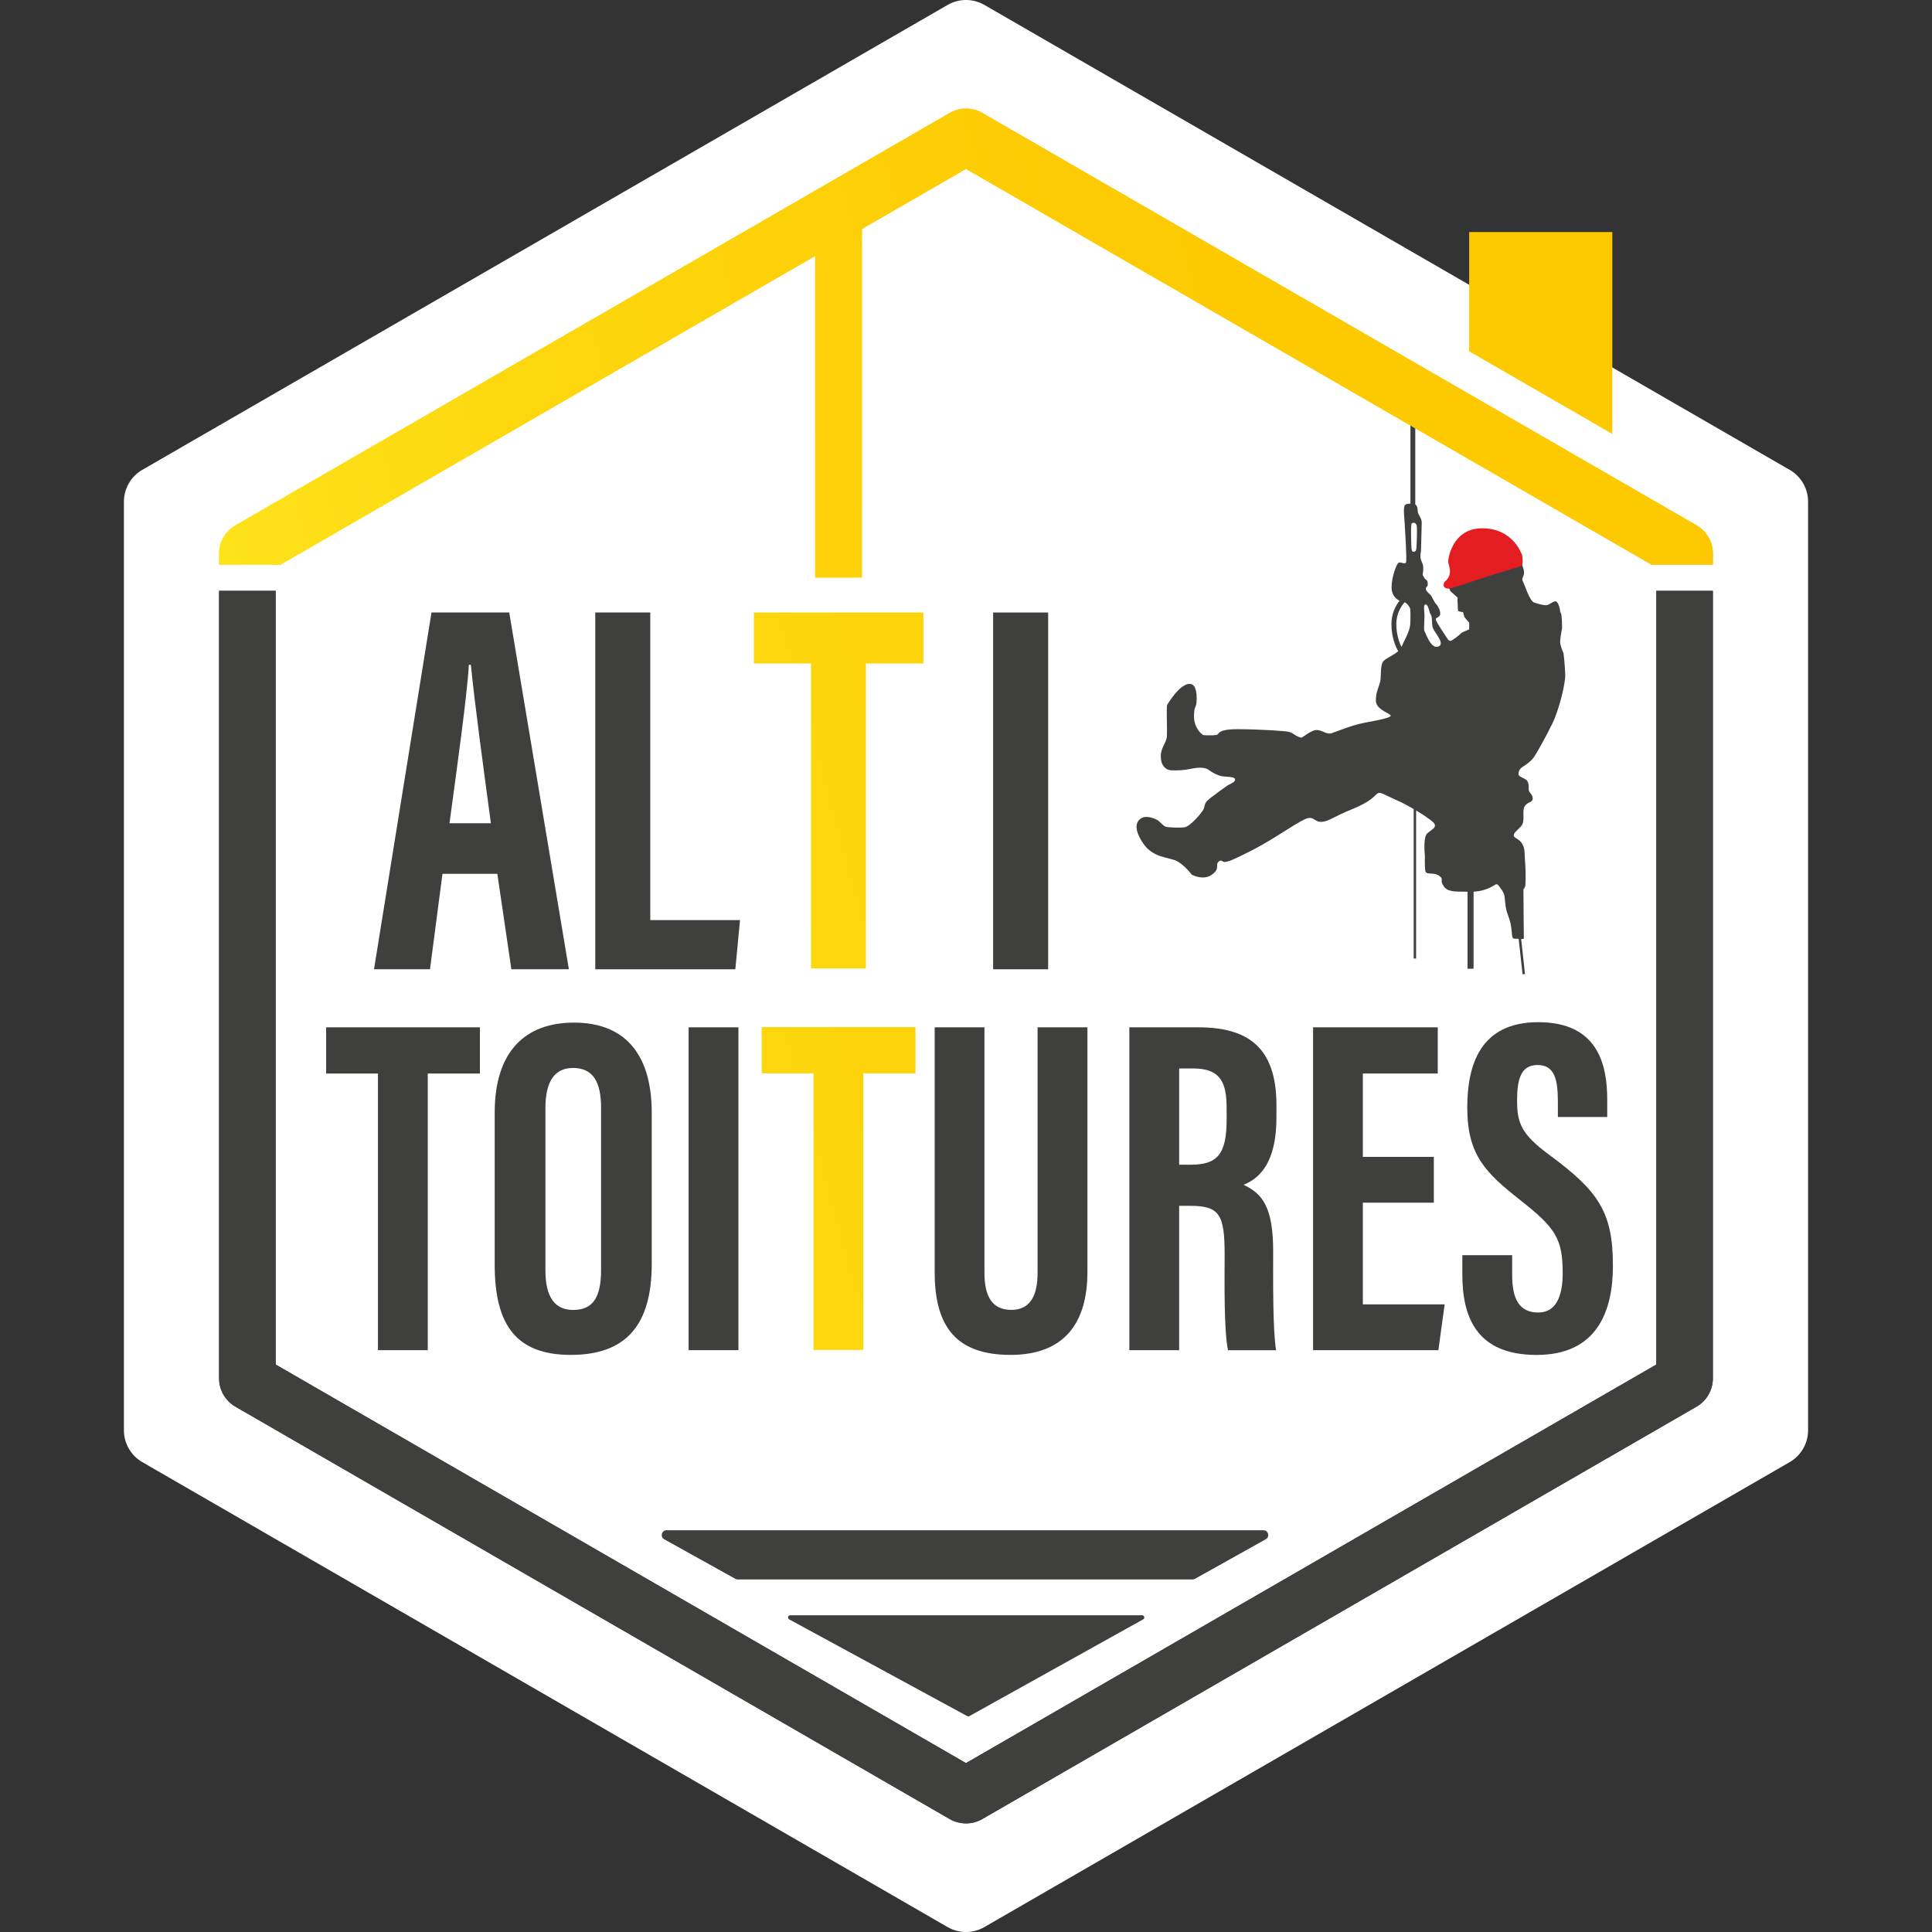 <?xml version="1.0" encoding="UTF-8"?><svg id="Calque_1" xmlns="http://www.w3.org/2000/svg" xmlns:xlink="http://www.w3.org/1999/xlink" viewBox="0 0 512 512"><rect x="0" y="0" width="512" height="512" fill="#333333" stroke="none"/><defs><linearGradient id="Dégradé_sans_nom_7" x1="-14.55" y1="190.58" x2="873.45" y2="-53.42" gradientUnits="userSpaceOnUse"><stop offset="0" stop-color="#ffef26"/><stop offset=".03" stop-color="#fee921"/><stop offset=".19" stop-color="#fdd70e"/><stop offset=".35" stop-color="#fdcb03"/><stop offset=".53" stop-color="#fdc800"/><stop offset="1" stop-color="#f18f34"/></linearGradient><linearGradient id="Dégradé_sans_nom_7-2" x1="-20.04" y1="170.6" x2="867.96" y2="-73.4" xlink:href="#Dégradé_sans_nom_7"/><linearGradient id="Dégradé_sans_nom_7-3" x1="33.37" y1="364.97" x2="921.37" y2="120.97" xlink:href="#Dégradé_sans_nom_7"/><linearGradient id="Dégradé_sans_nom_7-4" x1="14.01" y1="264.6" x2="993" y2="-4.4" xlink:href="#Dégradé_sans_nom_7"/><linearGradient id="Dégradé_sans_nom_7-5" x1="-9.56" y1="203.07" x2="878.44" y2="-40.93" xlink:href="#Dégradé_sans_nom_7"/></defs><path d="M474.3,124.53L260.85,1.29c-1.5-.86-3.17-1.29-4.85-1.29s-3.36.43-4.86,1.3L37.7,124.52c-3,1.73-4.86,4.96-4.86,8.42v246.11c0,3.46,1.86,6.69,4.86,8.42l213.45,123.24c1.5.86,3.17,1.29,4.85,1.29s3.36-.43,4.86-1.3l213.44-123.23c3-1.73,4.86-4.96,4.86-8.42v-246.11c0-3.46-1.86-6.69-4.86-8.42Z" style="fill:#fff;"/><path d="M414.4,173.22c-.08-.18-.96-2.1-.95-3.16.01-1.06.52-3.61.52-3.61,0,0-.02-3.57-.3-3.9-.27-.32-.25-1.25-.39-1.58-.14-.33-.44-1.65-1.12-1.62-.68.04-1.59.99-2.38,1.03-.78.05-2.13-.36-3.15-.67-1.28-.39-2.6-4.85-3.06-5.66-.46-.81.36-1.25.32-2.39-.04-1.14-.97-2.85-.97-2.85l-18.94,6.91s.17.52.38.88,1.98,1.69,1.91,1.83c-.07.14.1,2.87.1,3.29s1.34.48,1.34.48c0,0,.26.94.32,1.18.06.24,1.33,1.64,1.33,1.64v1.73c0,.12-1.82.71-2.14,1.06-.32.35-2.36,2.01-2.85,2.04-.49.03-.87-.74-.87-.74,0,0-2.8-4.09-2.98-4.83s1.11-.56,1.15-1.61c.04-1.05-.68-2.17-1.16-2.68-.48-.51-1.11-2.07-1.44-2.36-.33-.3-1.25-1.07-1.22-1.6.02-.53.49-.45.52-1.1.04-.65-.13-1.16-.5-1.34-.37-.18-.51-.72-.76-1.05-.25-.32.07-.43.07-1.85s-.45-1.63-.67-2.54c-.21-.91.07-2.1.07-2.1,0,0,.17-6.09.17-6.7s.2-1.28-.44-2.38c-.64-1.1-.61-1.32-.64-2.07-.02-.52-.25-.99-.61-1.23v-29.75h-1.28v29.56c-.65-.01-1.37.05-1.57.59-.29.78-.14,1.92,0,4.06.14,2.14.67,10.47.39,10.94-.27.46-1.28-.01-1.54,0-.26.01-.38-.08-.71.4-.33.49-1.53,3.27-1.57,6.12-.03,2.09,1.15,3.15,2.11,3.6-.96,1.23-2.15,3.32-2.15,6.18,0,3.78,1.3,6.35,1.8,7.21-1.14.99-3.08,1.8-3.83,2.54-.97.97-.67,3.56-.88,5.13s-1.28,3.02-1.21,5.49c.07,2.47,4.09,3.35,3.92,3.97-.17.62-4.42,1.35-7.27,1.9-2.85.55-7.17,2.28-8.41,2.71-1.24.43-2.45-.86-3.94-.86s-3.81,2.09-4.04,2.04c-1.74-.38-1.94-1.23-3.37-1.57-.92-.22-7.81-.67-13.42-.69-5.61-.02-4.92,1.35-5.68,1.52-.76.17-3.11.12-3.47.05-.36-.07-2.52-1.78-2.52-4.96s.69-1.78.71-4.73c.02-2.95-.9-3.87-1.76-3.87s-1,.07-2.21.86c-1.21.78-3.66,4.13-3.87,4.8-.21.67.05,6.44-.05,8.17-.09,1.73-1.57,2.92-1.62,5.25-.05,2.33,1.16,3.78,2.87,3.82,1.71.05,3.16,0,5.34-.45,2.19-.45,3.71-.29,4.56.38.86.67,2.35,1.45,3.49,1.64,1.14.19,3.44.05,3.44.86s-1.73,1.33-2.04,1.59c-.31.26-4.32,3.02-5.27,3.97-.95.95-.67,1.54-1.09,2.38-.43.83-3.47,4.54-5.06,4.73s-3.82,0-4.68-.09c-.86-.1-1.83-1.52-2.54-1.88s-2.87-1.35-4.3-.38c-1.43.97-1.85,3.04.69,6.72,2.54,3.68,6.51,3.52,8.62,4.47s4.18,3.71,4.18,3.71c0,0,3.02,1.66,5.32,0,2.3-1.66.86-2.54,1.71-3.37.85-.83.93,0,1.66,0s2.14-.59,2.52-.78c.38-.19,3.52-1.54,7.79-3.97,4.28-2.42,10.02-6.46,11.73-6.86s1.92,1.16,3.82.97,2.87-1.28,8-3.37c5.13-2.09,5.84-3.59,6.65-4.13.81-.55,1.59.24,5.27,1.85,1.28.56,2.84,1.39,4.34,2.26v39.62h.64v-39.25c2.57,1.54,4.83,3.15,4.97,3.73.24.95-.78,1.26-2,2.35s-.64,5.96-.64,5.96c0,0-.08,2.62.1,3.93s2.1.26,3.62,1.32c1.52,1.06.07.93,1.18,2.66,1.03,1.62,2.58,1.57,6.4,1.59v20.42h1.6v-20.43c3.88-.19,5.64-1.98,6.04-1.97.43.01.76.56.89.75s1.15,1.41,1.28,2.46c.13,1.05.21,3.17.83,4.77.62,1.6.96,2.91,1.1,4.93.14,2.01.43,1.4,1.81,1.57l1.03,9.38.64-.07-1.01-9.26c.75.02.71-.18.71-.18l-.05-4.9-.06-8.13s.46-.26.53-1.24c.07-.97.07-3.88-.01-4.73s-.2-3.44-.2-3.44c-.02-3.94-2.87-3.9-2.87-4.77s.59-1.05,1.88-2.45c1.28-1.4.24-3.78.93-5.18s2.14-1.07,2.19-2.14c.05-1.07-.62-1.33-.93-1.97-.31-.64.1-1.73-.43-2.66-.52-.93-2.4-1.05-2.4-1.97s.59-1.57,1.12-1.88,2.11-1.4,2.87-2.42,3.16-5.34,4.96-9c1.81-3.66,3.49-10.69,3.44-12.85-.05-2.16-.38-5.52-.46-5.7ZM373.73,165.43c-.12,1.93-1.7,4.51-2.33,6.01-.52-1.05-1.36-3.18-1.36-6.06s1.36-4.81,2.2-5.78c.71.34,1.42,1.28,1.48,1.81.07.64.12,2.02,0,4.02ZM375.37,145.16c-.06,1.06-.49,1.04-.73,1.04,0,0-.56.27-.6-1.12-.04-1.43-.25-6.12.09-6.37.5-.37,1-.14,1.26.4.26.55.05,4.98-.02,6.04ZM381.32,171.28c-2.04,1.07-3.52-3.59-3.8-3.99-.29-.4.01-2.63-.02-4.2-.03-1.52-.38-2.9.33-2.9s.86,1.95,1.35,2.71c.5.76.12,2.4.57,3.56.5,1.29,3.16,3.99,1.57,4.82Z" style="fill:#3f3f3e;"/><path d="M393.75,152.89s9.36-2.8,9.6-2.99.19-2.4,0-2.85-2.49-7.03-10.5-7.05-9.05,8.08-9.07,8.76.59,1.66.45,3.09-1.3,2.24-1.43,2.38c-.15.15-.33.92-.18,1.15.17.28.68.75,1.63.58s9.5-3.06,9.5-3.06Z" style="fill:#e41d20;"/><path d="M449.63,139.23L260.32,29.93c-2.67-1.54-5.97-1.54-8.63,0L62.38,139.23c-2.66,1.53-4.32,4.4-4.32,7.47v2.94h16.28L256,44.76l181.66,104.88h16.28v-2.94c0-3.07-1.65-5.93-4.31-7.47Z" style="fill:url(#Dégradé_sans_nom_7);"/><path d="M446.44,156.58h-7.5v205.04l-182.94,105.62-182.94-105.62v-205.04h-15v208.72c0,3.07,1.65,5.93,4.31,7.47l189.33,109.31c1.33.76,2.81,1.14,4.3,1.14s2.98-.38,4.31-1.15l189.31-109.3c2.66-1.54,4.31-4.4,4.31-7.47v-208.72h-7.5Z" style="fill:#3f3f3e;"/><path d="M449.63,139.23L260.32,29.93c-2.67-1.54-5.97-1.54-8.63,0L62.38,139.23c-2.66,1.53-4.32,4.4-4.32,7.47v2.94h16.28L256,44.76l181.66,104.88h16.28v-2.94c0-3.07-1.65-5.93-4.31-7.47Z" style="fill:url(#Dégradé_sans_nom_7);"/><path d="M446.44,156.58h-7.5v205.04l-182.94,105.62-182.94-105.62v-205.04h-15v208.72c0,3.07,1.65,5.93,4.31,7.47l189.33,109.31c1.33.76,2.81,1.14,4.3,1.14s2.98-.38,4.31-1.15l189.31-109.3c2.66-1.54,4.31-4.4,4.31-7.47v-208.72h-7.5Z" style="fill:#3f3f3e;"/><path d="M117.26,231.57l-3.31,25.29h-14.83l15.23-94.55h20.6l15.81,94.55h-15.24l-3.72-25.29h-14.54ZM130.09,218.16c-2.16-16.06-4.23-31.3-5.31-41.99h-.53c-.41,7.79-3.25,28.04-5.13,41.99h10.98Z" style="fill:#3f3f3e;"/><path d="M157.75,162.31h14.58v81.52h23.78l-1.24,13.04h-37.12v-94.55Z" style="fill:#3f3f3e;"/><path d="M277.77,162.32v94.55h-14.58v-94.55h14.58Z" style="fill:#3f3f3e;"/><path d="M209.42,428.06h93.25c.6,0,.81.8.28,1.09l-46.06,25.64c-.17.1-.39.1-.56,0l-47.19-25.64c-.53-.29-.33-1.09.28-1.09Z" style="fill:#3f3f3e;"/><path d="M316.06,418.57h-120.56c-.22,0-.43-.06-.62-.16l-18.86-10.49c-1.15-.64-.7-2.39.62-2.39h158.18c1.31,0,1.77,1.75.62,2.39l-18.77,10.49c-.19.11-.4.16-.62.16Z" style="fill:#3f3f3e;"/><rect x="216.01" y="54.96" width="12.44" height="98.13" style="fill:url(#Dégradé_sans_nom_7-2);"/><path d="M100.17,284.5h-13.74v-12.25h40.75v12.25h-13.82v73.31h-13.2v-73.31Z" style="fill:#3f3f3e;"/><path d="M172.72,294.96v39.95c0,16.4-6.96,24.15-21.45,24.15s-20.17-7.95-20.17-23.92v-40.28c0-16.39,8.25-23.86,21-23.86s20.62,7.5,20.62,23.96ZM144.54,293.67v43.03c0,7.11,2.57,10.45,7.33,10.45,5.13,0,7.42-3.11,7.42-10.64v-42.94c0-6.79-2.08-10.55-7.44-10.55-4.75,0-7.31,3.4-7.31,10.64Z" style="fill:#3f3f3e;"/><path d="M195.69,272.25v85.56h-13.2v-85.56h13.2Z" style="fill:#3f3f3e;"/><path d="M260.89,272.25v65.08c0,6.25,2.04,9.8,7.15,9.8s6.93-4,6.93-9.79v-65.09h13.21v64.82c0,13.5-6.1,21.99-20.38,21.99s-20.1-7.36-20.1-21.94v-64.87h13.2Z" style="fill:#3f3f3e;"/><path d="M312.49,319.55v38.26h-13.2v-85.56h18.28c13.02,0,20.7,5.21,20.7,20.62v3.26c0,13.15-5.4,16.49-8.71,17.85,4.99,2.34,7.84,5.94,7.84,17.55,0,7.2-.13,21.1.78,26.29h-12.74c-1.14-5.17-.9-19.22-.9-25.44,0-10.43-1.34-12.82-9-12.82h-3.06ZM312.49,308.66h3.03c6.98,0,9.55-2.63,9.55-11.94v-2.93c0-6.61-1.37-10.64-8.85-10.64h-3.73v25.51Z" style="fill:#3f3f3e;"/><path d="M379.98,318.73h-18.81v26.95h21.68l-1.67,12.13h-33.2v-85.56h33.04v12.25h-19.85v22.09h18.81v12.13Z" style="fill:#3f3f3e;"/><path d="M400.74,332.63v5.29c0,6.37,1.91,9.91,6.92,9.91s6.47-4.87,6.47-10.43c0-9.2-1.98-12.05-11.16-19.29-9.21-7.27-14.13-11.92-14.13-24.58,0-11.28,3.41-22.66,18.86-22.64,15.79.02,18.23,11.27,18.23,20.56v4.57h-13.08v-4.22c0-5.96-1-9.56-5.39-9.56s-5.42,3.73-5.42,9.4c0,6.04,1.15,9,8.67,14.51,12.8,9.47,16.73,14.97,16.73,29.28,0,12.14-4.25,23.64-20.22,23.64s-19.69-10.08-19.69-21.35v-5.08h13.2Z" style="fill:#3f3f3e;"/><path d="M215.6,284.44h-13.74v-12.25h40.75v12.25h-13.82v73.31h-13.2v-73.31Z" style="fill:url(#Dégradé_sans_nom_7-3);"/><path d="M214.92,175.82h-15.14v-13.5h44.92v13.5h-15.23v80.82h-14.55v-80.82Z" style="fill:url(#Dégradé_sans_nom_7-4);"/><polygon points="427.28 115 389.35 93.11 389.35 61.49 427.28 61.49 427.28 115" style="fill:url(#Dégradé_sans_nom_7-5);"/><rect width="512" height="512" style="fill:none;"/></svg>